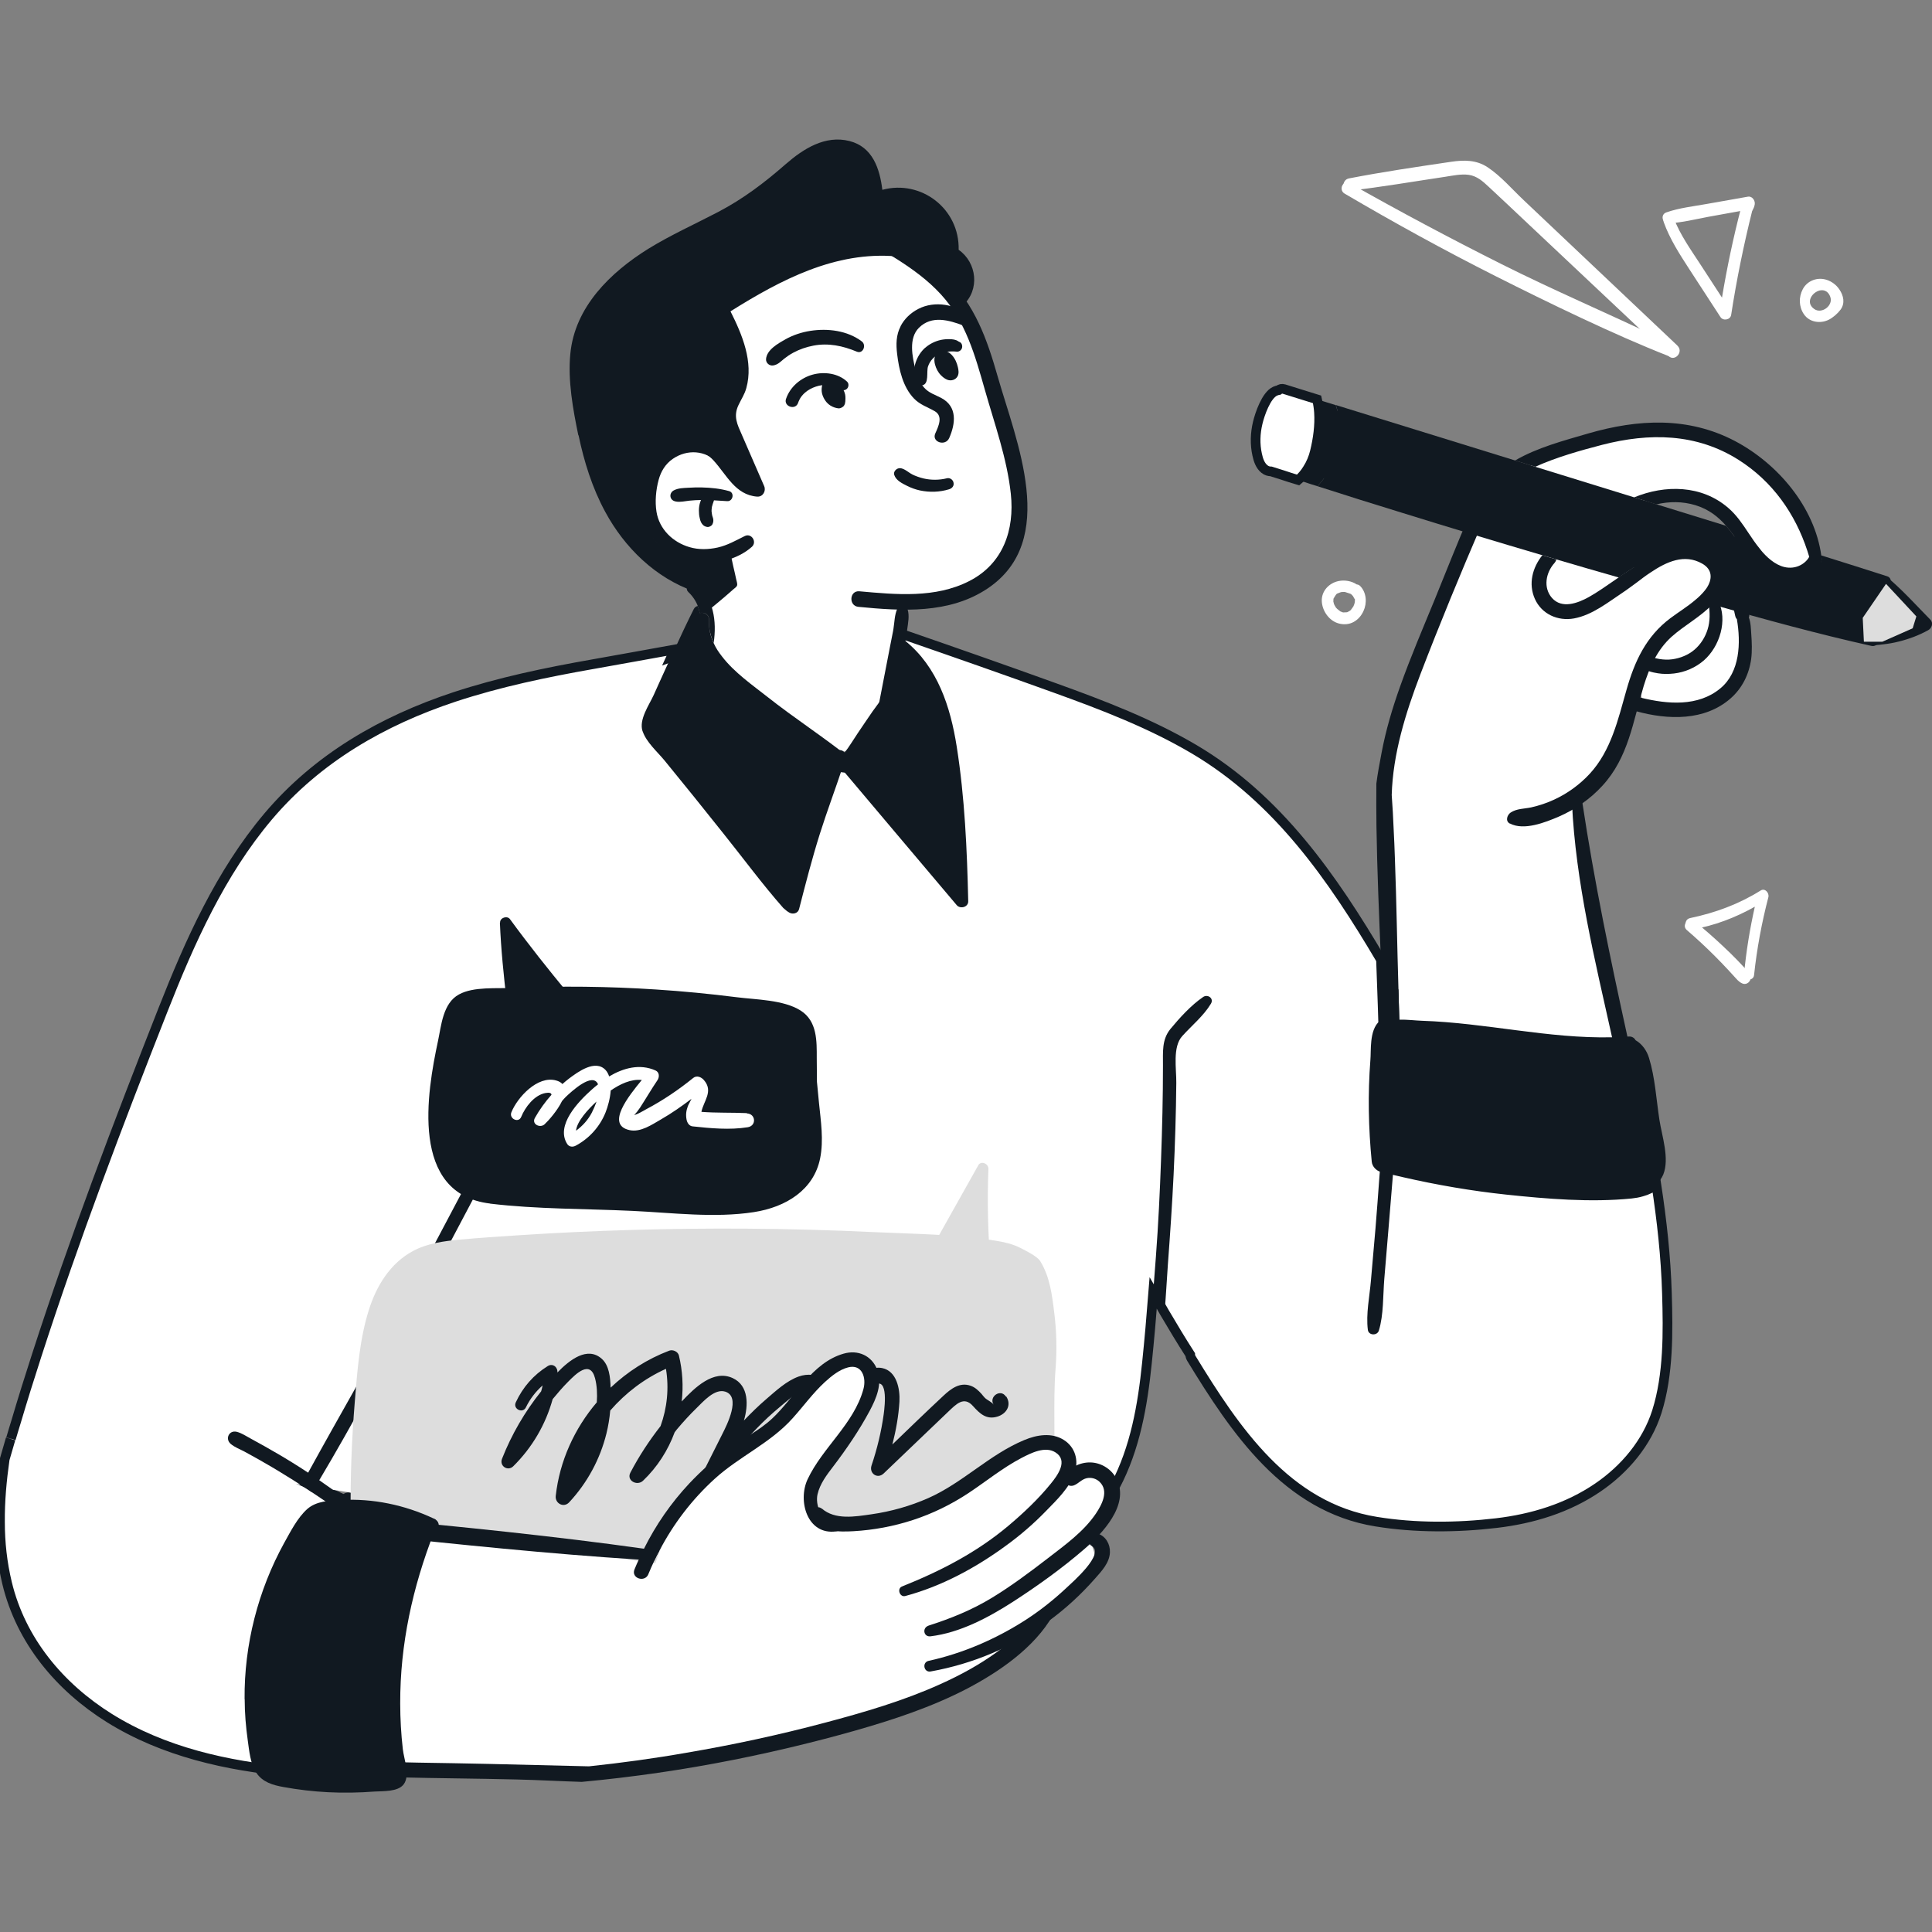 <?xml version="1.0" encoding="UTF-8"?><svg id="a" xmlns="http://www.w3.org/2000/svg" width="200" height="200" viewBox="0 0 200 200"><rect x="0" y="0" width="200" height="200" fill="#808080" stroke="none"/><defs><style>.b{stroke:#111921;stroke-miterlimit:10;}.b,.c{fill:#fff;}.d{fill:#111921;}.d,.e,.c{stroke-width:0px;}.e{fill:#ddd;}</style></defs><path class="b" d="M1.1,148.95c-.21.7-.41,1.4-.61,2.1-.31,2.17-.51,4.34-.49,6.51,0,2.13.23,4.23.73,6.31,1.43,5.96,5.45,10.77,10.59,13.98,5.63,3.51,12.19,4.96,18.72,5.56,1.48.13,2.96.24,4.45.32.43.03.86.05,1.29.08,0-.1.01-.2.02-.3,1.42-.64,1.85-2.94,1.97-4.32.27-3.01.46-6.01.58-9.03.12-2.92.28-5.87.15-8.8-.07-1.5-.3-2.96-.88-4.29.24-.24.29-.67-.08-.86-.17-.1-.35-.17-.52-.27-.16-.25-.34-.5-.54-.75-.27-.33-.65-.21-.84.06-2.83-1.37-5.83-2.52-8.71-3.75-3.41-1.44-6.81-2.9-10.33-4.03-3.14-1-6.76-2.1-10.09-1.87"/><path class="b" d="M46.1,156.07c2.03.74,3.65,2.12,5.58,3.05,2.24,1.08,4.52.96,6.79-.02,2.26-.97,4.88-1.23,7.32-1.4,2.56-.18,5.15-.12,7.72,0,5.07.23,10.12.8,15.19.96,5.28.19,10.56.16,15.84.1,2.19-.02,4.64.23,6.72-.6,1.94-.77,3.24-2.53,4.18-4.32,2.08-3.93,2.84-8.35,3.29-12.73.25-2.42.46-4.84.65-7.27.41.7.8,1.37,1.18,2.05.86,1.46,1.73,2.91,2.65,4.34,0,.12.04.25.12.39,4.53,7.42,9.87,15.41,19.13,16.9,4.04.66,8.38.63,12.44.15,3.74-.44,7.39-1.55,10.52-3.69,2.78-1.9,5.07-4.61,6.1-7.85,1.21-3.84,1.16-8.24,1.04-12.24-.11-3.79-.53-7.55-1.1-11.3-.43.37-.95.62-1.51.77-.36.11-.74.17-1.1.21-4.21.42-8.67.04-12.86-.4-3.57-.38-7.12-.99-10.62-1.79-.58-.13-1.15-.27-1.72-.41-.21-.05-.41-.1-.62-.15-.25-.07-.51-.35-.53-.61-.34-3.46-.41-6.95-.14-10.43.09-1.03-.11-2.99.83-3.75l-.06-1.94c-.02-.48-.03-.94-.05-1.42-.04-1.1-.08-2.22-.12-3.32-5.02-8.5-10.67-16.66-19.33-21.78-4.52-2.67-9.45-4.56-14.39-6.34-5.12-1.85-10.26-3.65-15.41-5.43-.46-.17-.9-.33-1.36-.48-.11.58-.22,1.15-.34,1.73.47.17.92.33,1.39.49.1.04.2.07.3.11-.54,3.56-1.48,9.5-4.44,11.76-.43-.05-.83,0-1.2.1-.89.02-1.75-.16-2.61-.54-.65-.27-1.06.43-.88.95-2.69-.95-4.91-3.4-7.01-5.21-2.54-2.21-5.08-4.4-7.61-6.6-.18-.16-.38-.17-.57-.1.12-.26.24-.52.36-.78-2.83.51-5.67,1.03-8.5,1.53-4.83.85-9.65,1.85-14.32,3.39-7.43,2.46-14.18,6.34-19.28,12.37-4.94,5.85-8.12,12.98-10.9,20.05-4.64,11.78-9.16,23.67-13.06,35.73-.74,2.28-1.45,4.55-2.13,6.85-.19.6-.36,1.19-.54,1.79"/><path class="c" d="M145.32,74.15c0-.09.02-.18.07-.29.02-.05.05-.11.08-.16.05-.11.1-.21.15-.32.19-.73.37-1.45.57-2.17.06-.27.23-.42.43-.51.43-1.39.93-2.76,1.51-4.11.29-.96.58-1.93.86-2.88,1.05-3.6,2.19-7.36,4.3-10.5,2.17-3.21,5.18-5.53,8.87-6.73,2.11-.7,4.25-.97,6.41-1.13,2.05-1.02,4.36-1.04,6.5-.3.31.11.55.29.72.5,1.31.38,2.58,1.08,3.63,1.75,1.57.99,3,2.24,4.23,3.64.08.04.15.09.22.15,1.16,1.04,2.42,2.33,3.01,3.8.58,1.41.61,3.13-.56,4.26-.31.3-.77.2-1.05-.07-1.24.54-2.52-.3-3.42-1.28-1.2-1.31-1.91-2.82-2.54-4.47-.02-.06-.05-.11-.07-.17-1.91-1.13-3.93-2.03-6.03-2.66-.06,0-.12,0-.18-.02s-.12-.03-.18-.05c-.68.81-1.58,1.18-2.61,1.4-.56.11-1.47.14-2.15.41,5.32,1.81,11.21,4.73,12.41,10.72.28,1.42.19,2.83-.19,4.14.18.46.17.95.14,1.44-.03.46-.03.92-.12,1.37-.05.24-.13.46-.24.68-.08.16-.15.34-.25.49-.11.16-.26.31-.39.45-.19.21-.42.39-.68.5-.17.08-.35.14-.53.15-.12,0-.25.03-.37.02-.14,0-.26-.04-.37-.09-.06-.02-.11-.04-.17-.06-.58.29-1.2.48-1.85.58-1.44.58-3.1.72-4.85.2-.52-.15-.75-.58-.78-1.02-.61-.21-1.17-.37-1.6.2,0,.06.03.11.02.18-.21,2.37-1.05,4.55-2.39,6.4.08.27.07.56-.12.84-.73,1.08-1.7,1.91-2.85,2.43.33,4.34.98,8.59,2.01,12.74.13.52-.12.88-.47,1.07.05.2.09.4.15.6,1.16,4.18,2.74,8.35,2.74,12.75,0,.81.06,1.78-.56,2.41-.57.57-1.38.51-2.11.47-2.22-.12-4.44-.53-6.6-1.05-2.24-.54-4.39-1.28-6.49-2.22-1.65-.73-3.26-1.59-5.01-2.02-.08,1.02-1.39,1.17-1.69.23-.07-.24-.12-.5-.17-.76-.25-.27-.3-.67-.16-.98-.1-.92-.13-1.87-.2-2.76-.1-1.45-.13-2.91-.18-4.36-.09-2.4-.15-4.79-.18-7.19-.99-5.54-.6-11.34,1.31-16.63l.02-.01Z"/><path class="d" d="M55.1,112.26c-3.92,7.72-7.94,15.4-12.07,23.01-3.26,6.01-6.48,12.08-9.98,17.96-.24.42-.49.83-.75,1.25-.37-.25-.75-.5-1.12-.73.24-.44.48-.87.72-1.3,3.29-6,6.74-11.93,10.01-17.95,4.13-7.61,8.15-15.29,12.08-23,.39-.78,1.5,0,1.11.76h0Z"/><path class="e" d="M36.31,156.81c.03,2.87-.04,6.24,2.67,8,2.56,1.67,6.31,1.56,9.24,1.8,15.58,1.26,31.23.29,46.79-.83,3.18-.23,6.56-.2,9.57-1.38,3.21-1.26,3.95-4.24,4.2-7.45.12-1.49.13-2.97.24-4.35.29-3.63-.03-7.28.25-10.88.15-1.92.11-3.86-.13-5.78-.23-1.88-.45-3.77-1.47-5.41-.33-.5-1.59-1.12-2.13-1.39-.73-.36-1.59-.56-2.39-.69-4.14-.68-8.47-.71-12.64-.9-4.41-.21-8.84-.33-13.25-.36-7.89-.05-15.8.17-23.67.69-1.98.13-3.97.26-5.94.44-1.67.15-3.39.38-4.89,1.18-2.37,1.27-3.8,3.62-4.58,6.12-.96,3.03-1.19,6.3-1.45,9.46-.32,3.9-.47,7.81-.43,11.72l.01.01Z"/><path class="d" d="M104.12,144.56c-.53-.83-1.79.02-1.26.85-.18-.28-.68-.47-.92-.72-.12-.12-.22-.26-.33-.39-.33-.36-.67-.69-1.14-.85-1.11-.39-2.03.31-2.8,1.03-1.78,1.66-3.54,3.36-5.29,5.05.37-1.46.64-2.94.73-4.44.07-1.3-.28-3.17-1.8-3.47-1.77-.35-3.31,1.97-4.27,3.11-.04.05-.08.1-.12.15-.6-1.78-2.31-3.07-4.25-2.38-1.25.45-2.34,1.47-3.33,2.32-.82.7-1.59,1.46-2.33,2.23.46-1.55.53-3.61-1.16-4.39-2-.92-3.94,1-5.28,2.42.18-1.57.09-3.18-.29-4.76-.1-.41-.63-.64-1-.5-2.27.86-4.33,2.18-6.07,3.83-.03-1.07-.15-2.32-.93-3-1.48-1.3-3.3.11-4.58,1.43.05-.56-.48-.98-.99-.67-1.48.92-2.59,2.19-3.32,3.77-.31.68.72,1.18,1.05.51.44-.9,1.02-1.64,1.73-2.27-.04.21-.09.41-.15.61-1.69,2.11-3.06,4.46-4.05,6.98-.3.75.6,1.34,1.17.77,1.96-1.94,3.35-4.33,4.07-6.94.51-.62,1.03-1.23,1.6-1.8.77-.78,2.28-2.32,2.79-.36.2.77.24,1.62.18,2.49-2.31,2.71-3.85,6.07-4.25,9.68-.09.78.82,1.28,1.39.67,1.87-2.01,3.2-4.46,3.86-7.13.19-.78.32-1.57.39-2.37,1.58-1.82,3.53-3.31,5.77-4.32.33,2.02.12,4.05-.56,5.93-1.18,1.51-2.23,3.11-3.12,4.81-.44.83.69,1.42,1.3.85,1.49-1.42,2.59-3.15,3.28-5.02.08-.1.15-.2.23-.3.64-.76,1.31-1.5,2.02-2.19.7-.68,1.88-2.06,2.98-1.72,1.67.52.18,3.45-.29,4.38-1.06,2.1-2.11,4.2-3.17,6.31-.44.88.93,1.54,1.38.66,1.88-3.71,4.48-7.05,7.69-9.72.74-.61,1.58-1.42,2.5-1.75,1.19-.42,2.1.45,2.4,1.55.1.35.12.69.09,1.03-1.02,1.38-1.94,2.83-2.75,4.35-.42.78.68,1.42,1.25.82,1.25-1.31,2.63-2.89,2.94-4.72.91-1.24,1.92-2.4,3.03-3.34,1.86-1.57,1.47,1.8,1.34,2.78-.25,1.8-.68,3.58-1.26,5.3-.27.81.61,1.44,1.26.82,1.46-1.4,2.93-2.8,4.39-4.2.76-.73,1.52-1.46,2.28-2.18.82-.78,1.63-1.66,2.57-.6.7.78,1.38,1.44,2.52,1.1.96-.29,1.5-1.19.93-2.08l-.05-.01Z"/><path class="c" d="M37.27,182.39c1.02.28,2.37.13,3.43.17s2.12.07,3.18.12c2.37.09,4.73.19,7.1.29,4.56.18,9.14.35,13.71.57.44.03.82-.38.72-.83,4.59-.35,9.16-1.14,13.66-2.21,2.86-.68,5.7-1.44,8.52-2.23,2.1-.59,4.35-1.02,6.18-2.24,5.13-1.07,9.89-3.09,12.98-7.79,2.11-1.47,4.3-3.13,5.81-5.12.68-.89,1.02-2.06.47-3.11-.2-.38-.5-.69-.84-.88,1.26-1.28,3.11-2.35,2.57-4.37-.6-2.27-2.81-2.33-4.73-1.82.22-.7.26-1.42-.13-2.1-.38-.68-1.02-1.08-1.72-1.11-.18-.24-.53-.38-.84-.16-.47.32-.92.64-1.39.95-2.52.43-4.46,2.24-6.6,3.61-2.7,1.72-5.71,2.97-8.84,3.67-1.64.37-3.47.62-5.03-.19-1.46-.77-2.07-2.22-1.64-3.81.41-1.51,1.43-2.81,2.35-4.05.87-1.18,1.78-2.36,2.63-3.55,1.07-1.49,2.22-4.15,0-5.25-1.88-.92-3.78.51-4.69,2.08-.61,1.04-1.04,2.16-1.76,3.14-.64.85-1.41,1.6-2.24,2.29-1.63,1.36-3.46,2.45-5.21,3.64-1.67,1.12-3.29,2.35-4.54,3.94-1.39,1.75-1.73,3.82-2.55,5.8-6.7-.91-13.23-2.08-19.71-3.57-.67-.16-1.1.54-.94,1.01-1.09-.13-2.17-.24-3.23-.17-1.49-.35-3.32-1.12-4.37.42-1.02,1.49-1.23,3.85-1.61,5.58-.47,2.17-.84,4.34-1.15,6.54-.31,2.21-.53,4.43-.65,6.66-.08,1.37-.68,3.61,1.11,4.09l-.01-.01Z"/><path class="e" d="M94.88,134.01c2.27-.27,4.52-.55,6.79-.83.04.32.07.64.11.94.09.69,1.11.47,1.03-.2-.03-.29-.05-.58-.08-.87.11,0,.22-.02.33-.04.44-.05.68-.69.35-.99-.27-.27-.43-.54-.56-.89-.06-.17-.19-.27-.33-.31-.25-3.27-.33-6.55-.2-9.82.02-.54-.77-.88-1.05-.37-2.33,4.17-4.67,8.31-7,12.47-.26.46.07.98.61.91h0Z"/><path class="c" d="M65.7,46.56c-.01.69,0,1.36.08,2.05.32,2.98,1.35,6.41,4.1,7.94.09.15.18.3.28.45,1,1.51,2.76,3.02,3.25,4.78s-.09,3.63.07,5.42c.15,1.68,1.24,2.85,2.34,4.05,1.23,1.33,2.57,2.57,4,3.71,1.4,1.12,3.04,2.29,4.79,2.76,1.24.32,2.46.32,3.69-.23.22-.1.36-.28.43-.48.65-.2,1.28-.42,1.91-.69.45-.2.59-.84.26-1.2-.06-.06-.12-.11-.18-.16.23-.23.36-.41.41-.66.52-1.02.73-2.2.91-3.3.29-1.62.41-3.26.41-4.9.08-.36.15-.72.23-1.07.17-.78.36-1.56.56-2.34.02-.1.05-.37.11-.56,1.64.23,3.3-.08,4.79-.92.13-.07.22-.17.29-.28.56-.1,1.1-.24,1.65-.42,1.32-.46,4.14-1.89,3.94-3.66,0-.1-.03-.19-.07-.28,1.83-3.76.64-8.13-.4-11.95-1.15-4.31-2.29-8.85-4.27-12.86-.81-1.62-1.82-3.14-3.04-4.43-.07-.13-.16-.25-.31-.35-1.33-1.28-2.79-2.29-4.49-2.92-.4-.15-.67.13-.72.45-2.1-.64-4.3-.9-6.52-.77-3.51.23-7.25,1.43-9.85,3.88-1.44,1.35-2.11,3.01-2.99,4.73-.94,1.83-2.29,3.42-3.28,5.22-.34-.23-.79-.32-1.13.04-2.29,2.39-1.92,5.9-1.21,8.95h-.04Z"/><path class="d" d="M85.11,39.85c.03-.06.06-.11.08-.17.05-.08.12-.15.2-.19.13-.09.26-.12.43-.12.29,0,.56.1.81.24.12.07.23.17.34.27.06.06.12.13.17.2.17.24.29.49.35.77.02.14.04.28.03.42,0,.23-.02.39-.06.55-.03.05-.05.11-.08.16-.05.08-.11.14-.2.18-.12.08-.27.13-.41.11-.29-.04-.56-.13-.81-.29-.2-.13-.38-.3-.51-.49-.17-.24-.29-.49-.36-.79-.06-.29-.04-.57.03-.86l-.01.01Z"/><path class="d" d="M81.37,41.29c.42-1.24,1.51-2.17,2.76-2.51,1.19-.33,2.66-.14,3.57.74.19.18.16.52,0,.7-.19.2-.46.23-.7.09-.8-.47-1.66-.59-2.54-.29-.42.14-.82.35-1.14.64-.05.04-.09.08-.14.13-.15.16-.22.25-.28.34-.04.05-.07.1-.1.16-.13.27-.16.34-.18.41-.27.81-1.53.38-1.25-.42v.01Z"/><path class="d" d="M81.28,35.14c.8-.45,1.7-.75,2.61-.89,1.81-.28,3.83-.03,5.32,1.09.51.38.13,1.34-.52,1.06-1.44-.6-2.94-.92-4.49-.62-.73.14-1.44.38-2.1.74-.33.18-.63.38-.92.61-.37.3-.63.61-1.13.7-.39.07-.78-.25-.75-.66.08-.96,1.22-1.6,1.99-2.03h-.01Z"/><path class="d" d="M88.61,22.82c3.39,1.39,6.7,3.34,9.36,5.88,2.94,2.81,4.21,6.42,5.3,10.24,1.91,6.71,6.39,17.02-1.05,21.99-3.96,2.64-8.84,2.33-13.36,1.89-1.03-.1-.93-1.7.1-1.61,3.8.34,7.86.74,11.38-1.06,3.5-1.79,4.7-5.29,4.3-9.03-.39-3.65-1.68-7.22-2.68-10.74-1.02-3.58-1.99-7.12-4.57-9.92-2.62-2.85-6.12-4.48-9.31-6.57-.55-.36-.11-1.32.52-1.06l.01-.01Z"/><path class="d" d="M90.4,75.92c.34-.5.67-.98,1-1.47.36-.54.74-1.07,1.08-1.63.07-.35.14-.71.21-1.05.18-.92.35-1.84.53-2.75.09-.49.19-.98.28-1.47,0-.05.02-.1.03-.15.11-.53.21-1.05.28-1.59.04-.21.07-.42.1-.63.09-.68.25-1.41.05-2.08-.16-.55-.84-.59-1.08-.07-.28.63-.28,1.38-.39,2.06-.01.08-.03.16-.04.24-.11.58-.22,1.15-.34,1.73-.3,1.54-.58,2.99-.86,4.44-.08.4-.15.8-.23,1.19-.21,1.07-.42,2.16-.62,3.23Z"/><path class="d" d="M66.72,49.82c.37-1.86,1.48-3.42,3.3-4.07,1.81-.65,4.19-.22,5.19,1.56.32.56-.5,1.03-.92.6-1.24-1.31-3.16-1.43-4.64-.41-.77.53-1.23,1.29-1.47,2.18-.28,1.04-.39,2.24-.22,3.3.29,1.81,1.7,3.16,3.42,3.66.94.28,1.95.25,2.91.04,1.02-.23,1.88-.73,2.81-1.19.69-.34,1.3.61.73,1.12-1.46,1.3-3.79,1.88-5.71,1.65-1.78-.21-3.51-1.12-4.56-2.59-1.23-1.72-1.26-3.85-.86-5.85h.02Z"/><path class="d" d="M69.74,50.77c.46-.25,1.01-.25,1.53-.28.46-.03.92-.04,1.38-.03.96.02,1.91.12,2.83.38.59.17.39,1.08-.2,1.04-.88-.05-1.77-.13-2.66-.12-.42,0-.84.03-1.26.07-.45.05-.94.17-1.39.09-.27-.05-.5-.2-.56-.49-.05-.27.09-.53.33-.66Z"/><path class="d" d="M72.79,51.35c.18-.25.5-.34.78-.2.26.13.43.46.31.74-.07.18-.13.38-.18.57-.04.26-.04.36-.04.46.03.27.05.36.07.46.05.17.08.23.09.28.05.23.03.42-.08.63-.09.16-.34.29-.53.26-.18-.03-.33-.09-.46-.23-.07-.07-.12-.16-.17-.24-.07-.13-.11-.28-.14-.43-.07-.26-.09-.53-.09-.8,0-.53.14-1.07.45-1.5h-.01Z"/><path class="d" d="M95.78,36c.45-.4,1.02-.68,1.61-.81.29-.06.6-.09.9-.08.29,0,.67.04.92.23.05.03.11.05.16.08.21.1.28.41.21.62-.07.22-.31.39-.54.36-1.3-.13-2.54.29-2.97,1.53-.19.55.15,1.85-.62,1.96-.36.05-.71-.16-.78-.53-.24-1.22.18-2.54,1.11-3.37v.01Z"/><path class="d" d="M93.18,48.46c.47.05.86.45,1.27.66.3.15.77.32,1.16.41.76.18,1.63.18,2.42-.02.31-.08.63.16.68.46.07.34-.16.59-.46.68-.98.3-2.02.33-3.02.12-.46-.1-.9-.26-1.32-.47-.52-.26-1.15-.56-1.34-1.14-.12-.35.27-.73.61-.69v-.01Z"/><path class="d" d="M59.89,45.05c.57,2.74,1.42,5.46,2.76,7.93,2,3.71,5.21,6.85,9.22,8.24.43.59.84,1.18,1.22,1.8.05.08.1.16.14.25.5-.4.99-.81,1.48-1.22.41-.34.81-.7,1.2-1.04.12-.11.34-.24.39-.4.06-.18-.06-.47-.09-.65-.18-.88-.44-1.8-.57-2.71-1.25-.07-2.5.03-3.74.33-.18.04-.31.14-.4.26-1.04-.27-2.11-.62-2.96-1.24-1.4-1.02-1.72-2.69-1.73-4.33,0-1.41.07-3.1.9-4.28,1.42-2.03,4.51-2.11,6.14-.34,1.37,1.49,2.26,3.59,4.53,3.76.59.04.94-.57.73-1.08-.77-1.76-1.53-3.52-2.3-5.29-.49-1.11-.92-1.94-.36-3.11.28-.6.63-1.1.81-1.76.75-2.71-.42-5.52-1.64-7.94,5.2-3.26,10.85-6.24,17.18-5.69,2.13,1.46,4.12,3.11,5.9,5,.25.27.69.34.97.08,1.8-1.62,1.45-4.45-.43-5.76.1-4.27-3.9-7.29-7.9-6.21-.27-2.19-1-4.44-3.4-5.05-2.51-.64-4.78.8-6.59,2.38-2.21,1.93-4.39,3.59-7,4.96-2.41,1.26-4.91,2.38-7.23,3.81-3.94,2.45-7.62,6.03-8.08,10.88-.27,2.76.27,5.73.83,8.44l.02-.02Z"/><path class="d" d="M96.78,36.88c.17-.47.68-.69,1.15-.54.05.02.08.05.13.07.09.03.17.08.25.14.27.2.48.5.62.79.1.21.18.44.23.67.07.3.12.63-.02.92-.19.39-.68.54-1.08.38-.25-.1-.46-.27-.65-.46-.31-.31-.51-.71-.62-1.12-.07-.27-.1-.58,0-.85h-.01Z"/><path class="d" d="M180.96,55.14c.39.57.77,1.14,1.2,1.67,1.55.48,3.09.94,4.63,1.41.19-.16.36-.35.48-.58-.06-.21-.12-.41-.19-.61-1.89-.59-3.78-1.17-5.67-1.76-.15-.05-.31-.09-.46-.14l.01.01Z"/><path class="d" d="M142.48,81.12c-.02,1.48,0,2.96.01,4.43.07,4.6.27,9.2.46,13.8.04,1.1.08,2.22.12,3.32.02.48.03.94.05,1.42l.06,1.94.34,10.87.12,4.07c.57.14,1.14.28,1.72.41-.06-1.75-.11-3.5-.17-5.26-.11-3.46-.22-6.91-.33-10.38v-.18c-.02-.65-.04-1.3-.06-1.95,0-.39-.02-.77-.03-1.15-.14-4.52-.2-9.06-.37-13.58-.03-1.02-.08-2.04-.13-3.06-.05-1.17-.11-2.35-.2-3.52.12-4.25,1.43-8.47,2.96-12.48,2.01-5.24,4.16-10.45,6.38-15.6.91-2.13,2.07-3.89,3.96-5.09-.62-.2-1.23-.39-1.85-.58-1.54,1.26-2.57,2.94-3.41,4.81-1.27,2.87-2.41,5.83-3.6,8.73-1.22,2.97-2.49,5.93-3.57,8.97-.8,2.24-1.48,4.53-1.92,6.87-.21,1.11-.41,2.15-.54,3.19h0Z"/><path class="d" d="M136.38,48.63c.18.74.98,1.05,1.6,1.34.86.41,1.77.69,2.69.92,3.55.93,7.11,1.84,10.63,2.86.19.21.43.39.72.51.55.23,1.18.24,1.75.35.89.18,1.74.51,2.59.83,1.65.61,3.32,1.15,5.01,1.67,2.87.88,6.05,2.39,9.06,1.38,1.58-.54,3.01-1.01,4.7-1,1.74,0,3.29,1.26,2.91,3.16-.03.14,0,.26.04.38-.3.41-.04.84.32,1.01,2.29,1.09,4.51,1.95,7,2.45,2.55.51,5.1,1.02,7.65,1.53.38.08.7-.05.85-.42.7-1.65,1.24-3.32,1.58-5.08.08-.44-.37-.63-.72-.53-.8-.65-1.74-.62-2.72-.83-1.07-.24-2.08-.78-3.16-.93-.93-.14-1.55.14-2.26.69-1.04.81-2.55.09-3.54-.49-.86-.51-1.59-1-2.17-1.78,0-.23-.09-.45-.37-.56-.49-.42-.97-.67-1.5-.55-8.23-3-16.72-5.45-25.09-8-2.6-.93-5.28-1.76-7.82-2.84-1.24-.53-2.45-1.09-3.78-1.41-1.46-.34-2.95-.59-4.42-.87-.34-.06-.67.29-.69.6-.05,1.09-.09,2.21-.34,3.28-.17.73-.73,1.58-.54,2.34l.02-.01Z"/><path class="d" d="M197.09,65.25s.1.02.15.02c.06.03.13.06.21.06h.14c.05-.02.09-.03.14-.05.21-.13.42-.26.63-.39.08-.05.15-.09.22-.16.1-.1.17-.19.21-.33.06-.17.04-.34-.03-.5-.08-.17-.11-.26-.17-.32-.05-.06-.11-.11-.18-.14-.02-.18-.12-.34-.29-.43-.15-.07-.32-.07-.46,0-.07,0-.15.02-.21.05-.12.06-.22.17-.26.3-.14.41-.28.81-.43,1.22-.1.28.07.57.33.67h0Z"/><path class="d" d="M193.16,65.55c.51-.2,1.07-.16,1.6-.22.49-.06.97-.15,1.45-.27.66-.16,1.28-.41,1.9-.68-.43-.46-.86-.91-1.3-1.37-.65-.68-1.31-1.35-1.9-2.09-.19-.23-.19-.56.01-.78.18-.2.55-.3.78-.1,1.46,1.27,2.77,2.73,4.13,4.11.34.34.14.89-.23,1.09-.96.53-2,.92-3.07,1.18-.51.13-1.03.22-1.56.28-.56.06-1.21.18-1.75-.03-.45-.17-.59-.91-.07-1.11l.01-.01Z"/><path class="d" d="M167.57,59.78c.55.16,1.1.32,1.65.48.07.02.13.04.2.06,2.04.58,4.08,1.17,6.12,1.75.58.17,1.15.34,1.73.51,5.45,1.55,10.92,3.05,16.44,4.28.77.18,1.18-.95.4-1.19-4.59-1.37-9.25-2.53-13.87-3.8-.68-.19-1.34-.37-2.02-.56-.52-.14-1.04-.29-1.56-.43-1.93-.54-3.86-1.08-5.79-1.63-.59-.16-1.17-.33-1.76-.5-.54.34-1.05.69-1.55,1.02l.01.01Z"/><path class="c" d="M165.52,65.56c.49,1.14,1.51,1.94,2.59,2.48.57.28,1.22.35,1.73-.1.38-.32.53-.77.77-1.18.62-1.12,1.75-1.83,2.79-2.53,1.09-.73,2.19-1.51,3.17-2.39.53-.47,1.09-1.21,1.09-1.93.07-.22.09-.44.04-.69-.13-.66-.76-1.1-1.29-1.44-.6-.39-1.24-.62-1.97-.58-.74.05-1.42.34-2.11.6-1.28.49-2.62.87-3.74,1.7-.51.38-1.11.65-1.57,1.07-.44.4-.78.92-1.08,1.42-.71,1.12-.95,2.32-.43,3.56l.01.01Z"/><path class="d" d="M156.31,85.25c1.45.76,3.64-.11,5.05-.71,1.7-.74,3.26-1.83,4.51-3.19,2.71-2.94,3.17-6.64,4.28-10.32.59-1.92,1.39-3.77,2.91-5.13,1.34-1.19,2.96-2.03,4.2-3.33.11-.1.21-.22.31-.33.25-.29.47-.61.65-.93.58-1.09.67-2.36-.24-3.41-2.28-2.64-5.79-1.08-8.87.86-.54.34-1.05.69-1.55,1.02-1.19.82-2.27,1.58-3.09,2.03-1.14.63-2.78,1.25-3.81.09-.93-1.07-.64-2.62.26-3.62.1-.12.16-.24.19-.37-.49-.14-.96-.28-1.45-.43-1.02,1.28-1.47,2.95-.77,4.52.71,1.58,2.38,2.32,4.05,2.02,1.9-.35,3.53-1.68,5.09-2.71.44-.29.89-.64,1.38-.99.47-.36.95-.73,1.46-1.06,1.68-1.13,3.51-1.95,5.33-.92,1.11.62,1.07,1.64.46,2.55-.05.06-.1.13-.15.2-.29.37-.62.69-.97.98-.83.72-1.78,1.29-2.63,1.93-2.52,1.89-3.7,4.47-4.54,7.43-.87,3.05-1.59,6.28-3.81,8.68-1.03,1.11-2.28,2.02-3.66,2.66-.77.36-1.56.62-2.39.81-.71.15-1.5.12-2.12.53-.37.24-.59.89-.09,1.15l.01-.01Z"/><path class="d" d="M136.38,50.33c2.92.94,5.84,1.86,8.78,2.76,4.83,1.5,9.66,2.96,14.51,4.39.49.15.96.29,1.45.43,2.15.64,4.29,1.25,6.45,1.87.5-.34,1.01-.69,1.55-1.02-10.66-3.03-21.27-6.22-31.83-9.57-.28.41-.58.79-.91,1.14h0Z"/><path class="d" d="M138.29,41.94c.15.46.26.91.32,1.38,2.62.81,5.26,1.62,7.88,2.44,3.01.92,6.01,1.86,9.03,2.8.62.19,1.23.38,1.85.58,3.4,1.05,6.79,2.11,10.19,3.16.63.2,1.25.39,1.87.59,3.51,1.08,7.03,2.18,10.54,3.25-.42-.61-.83-1.18-1.29-1.71-2.41-.74-4.81-1.48-7.22-2.23-.77-.24-1.53-.48-2.31-.72-3.4-1.05-6.81-2.11-10.22-3.16-.7-.22-1.4-.44-2.11-.66-6.17-1.91-12.35-3.82-18.53-5.73v.01Z"/><path class="d" d="M187.99,58.58c2.35.72,4.68,1.41,7.03,2.11.67.2,1.01-.81.35-1.03-2.29-.74-4.56-1.45-6.85-2.17.03.1.04.2.05.3.05.41-.22.66-.52.69-.02.04-.04.07-.06.11v-.01Z"/><path class="b" d="M130.14,47.06c.12.56.31,1.14.76,1.5.21.17.45.24.68.24.4.12.79.25,1.17.37.55.18,1.08.36,1.63.52.38-.31.7-.7.96-1.12.37-.57.63-1.21.78-1.84.31-1.28.51-2.68.42-4.05-.03-.45-.1-.9-.2-1.34-.41-.13-.83-.25-1.23-.38-.73-.23-1.45-.45-2.18-.68-.23-.07-.42-.02-.56.1-.12.02-.24.06-.38.12-.92.43-1.58,2.38-1.79,3.27-.26,1.07-.3,2.21-.06,3.29h0Z"/><path class="d" d="M134.37,49.68c.23.09.47.16.7.23.44.15.87.29,1.31.42.34-.36.64-.74.91-1.14,1.12-1.72,1.61-3.83,1.31-5.87-.06-.47-.17-.92-.32-1.38-.42-.13-.84-.26-1.26-.39-.23-.07-.47-.15-.7-.22.1.44.17.89.2,1.34.09,1.36-.11,2.76-.42,4.05-.15.63-.41,1.27-.78,1.84-.27.43-.59.82-.96,1.12h.01Z"/><path class="c" d="M169.94,49.19c.58,1.08,1.97,1.44,3.08,1.62,1.38.23,2.61.47,3.88,1.12.62.32,1.27.63,1.83,1.04.54.42.92,1.01,1.33,1.56.82,1.11,1.57,2.35,2.68,3.19.08.06.11.12.16.16.58.55,1.5,1.29,2.32,1.37,1.97.22,2.95-2.22,1.71-3.59-.69-2.56-2.18-4.79-4.15-6.49-1.01-.88-2.15-1.61-3.35-2.21-1.26-.63-2.62-1.25-4.07-1.21-1.55.04-6.88.74-5.43,3.43l.01.01Z"/><path class="d" d="M156.82,47.66c.71.22,1.41.44,2.11.66,2.2-.99,4.61-1.67,6.92-2.27,4.88-1.26,9.76-1.21,14.12,1.55,3.52,2.23,5.86,5.56,7.13,9.43.07.2.13.4.19.61-.12.23-.29.42-.48.58-.46.39-1.07.59-1.69.54-1.04-.07-1.97-.83-2.63-1.57-.11-.12-.21-.25-.31-.38-.44-.53-.82-1.1-1.2-1.67-.61-.92-1.22-1.83-2.07-2.56-2.75-2.38-6.54-2.42-9.75-1.09.78.24,1.54.48,2.31.72,1.33-.31,2.7-.32,4.05.09,1.36.42,2.34,1.18,3.17,2.14.46.53.87,1.1,1.29,1.71.17.24.33.48.5.72,1.06,1.54,2.55,3.16,4.57,3.22,1.22.04,2.37-.52,2.96-1.49.36-.14.63-.39.58-.8,0-.1-.02-.2-.05-.3-.71-5.05-4.52-9.51-8.93-11.84-4.85-2.55-10.04-2.28-15.19-.79-2.53.74-5.29,1.46-7.58,2.8l-.02-.01Z"/><path class="d" d="M169.88,72.23c2.73.67,5.9.95,8.21-.97,2.04-1.69,2.13-4.72,1.71-7.17-.03-.04-.07-.07-.09-.11-.08-.15-.1-.33-.14-.49-.03-.12-.05-.25-.08-.37-.02-.07-.02-.14,0-.21,0-.08.04-.14.08-.21.03-.04.07-.08.1-.11.06-.05.12-.08.19-.1.04-.02.09-.03.14-.03.07-.01.14,0,.21.02.1.04.18.11.25.19.06.03.12.07.16.12.11.11.21.25.29.4.08.14.13.3.17.45.02.09,0,.19-.04.28.21.54.21,1.2.25,1.72.06.86.1,1.73-.01,2.59-.22,1.57-.92,3-2.12,4.06-2.69,2.37-6.51,2.24-9.77,1.34-.92-.25-.44-1.62.47-1.4h.02Z"/><path class="d" d="M170.42,67.93c.48.04.89.22,1.36.29.44.07.89.09,1.33.03.85-.12,1.67-.45,2.32-1.01.64-.56,1.09-1.28,1.34-2.08.27-.86.24-1.76.12-2.64-.08-.58.71-.87.98-.33,1.01,2.01.15,4.74-1.48,6.17-.86.75-1.97,1.23-3.1,1.36-.55.06-1.11.07-1.66-.02-.31-.05-.61-.11-.9-.21-.34-.11-.57-.29-.82-.54-.38-.39,0-1.06.51-1.02h0Z"/><path class="d" d="M35.78,183.8c1.84.09,3.69.15,5.53.19,4.05.1,8.1.12,12.13.22,2.23.05,4.49.18,6.78.25,5.27-.49,10.51-1.25,15.7-2.28,4.21-.84,8.4-1.84,12.54-3.01,4-1.14,7.99-2.45,11.69-4.38,3.32-1.75,6.93-4.23,8.83-7.55.32-.56-.4-1.32-.89-.8-1.57,1.65-3.06,3.27-4.93,4.61-1.8,1.3-3.77,2.37-5.79,3.28-3.84,1.74-7.9,2.92-11.96,4-4.73,1.26-9.51,2.29-14.33,3.11-3.35.59-6.72,1.05-10.11,1.41-3.46-.08-6.91-.16-10.37-.25-4.89-.12-9.82-.12-14.72-.35-.03.52-.06,1.03-.08,1.55h-.02Z"/><path class="d" d="M162.73,83.12c.38,8.19,2.37,16.25,4.15,24.26.18.78.35,1.55.52,2.33.97,4.52,1.91,9.07,2.55,13.65.56-.15,1.08-.4,1.51-.77-.72-4.73-1.71-9.42-2.73-14.09-.09-.4-.18-.8-.26-1.19-1.77-8.06-3.44-16.09-4.67-24.26-.08-.6-1.08-.54-1.05.07h-.02Z"/><path class="d" d="M66.53,75.71c.37,1.11,1.52,2.12,2.25,3,2.05,2.51,4.08,5.02,6.08,7.54,2.07,2.58,4.05,5.28,6.23,7.75.06.06.12.11.18.15.12.12.26.22.42.31.36.22.91.11,1.03-.35.67-2.61,1.34-5.22,2.15-7.79.74-2.34,1.6-4.62,2.37-6.94.07.05.13.08.2.12.65.35,1.22-.5.64-.95-2.8-2.24-5.84-4.2-8.65-6.42-1.48-1.17-3.43-2.52-4.7-4.19-.33-.42-.61-.84-.82-1.3-.38-.81-.56-1.6-.52-2.46.02-.35-.18-.58-.44-.69-.16-.06-.34-.08-.51-.03-.04-.25-.12-.49-.22-.73-.17.04-.32.15-.41.34-.69,1.38-1.35,2.78-1.99,4.18-.29.61-.57,1.21-.85,1.83-.44.95-.87,1.92-1.3,2.87-.48,1.05-1.56,2.55-1.15,3.76h.01Z"/><path class="d" d="M71.25,61.28c.46.44.78.92.98,1.44.1.24.18.48.22.73.17-.05.35-.03.51.03.26.11.46.34.44.69-.04.85.14,1.65.48,2.39.33-2.27,0-4.6-1.8-6.2-.53-.47-1.33.46-.82.93l-.01-.01Z"/><path class="d" d="M67.12,162.95c.19-.47.4-.93.62-1.4.16-.34.33-.68.51-1,1.45-2.79,3.38-5.32,5.72-7.45,2.54-2.32,5.77-3.7,8.07-6.27,1.12-1.24,2.11-2.62,3.35-3.76.69-.63,1.5-1.29,2.41-1.52,1.46-.37,1.9,1.1,1.58,2.25-.98,3.6-4.24,6.05-5.78,9.34-1.04,2.23-.04,5.79,2.95,5.39.81-.1.55-1.3-.25-1.23-1.35.12-1.91-1.55-1.67-2.61.25-1.09.96-2.02,1.63-2.89,1.39-1.83,2.68-3.72,3.77-5.75.69-1.3,1.33-2.79.78-4.26-.57-1.47-2-2.09-3.48-1.66-3.3.94-5.05,4.54-7.41,6.73-1.37,1.27-3.08,2.1-4.59,3.19-1.43,1.03-2.75,2.22-3.97,3.51-1.9,2.03-3.47,4.3-4.7,6.77-.19.37-.37.75-.54,1.13-.16.33-.3.68-.44,1.01-.37.91,1.07,1.39,1.44.49v-.01Z"/><path class="d" d="M38.52,157.18c-.1.57-.23,1.14-.39,1.71,9.32.99,18.65,1.96,27.98,2.56.54.03,1.08.07,1.62.1.16-.34.33-.68.51-1-.53-.08-1.06-.16-1.59-.23-9.34-1.31-18.74-2.25-28.13-3.14h0Z"/><path class="d" d="M85.07,156.16c1.38,1.21,3.45.84,5.13.6,2.03-.29,4.02-.85,5.9-1.68,3.57-1.58,6.34-4.52,9.94-6.01,1.29-.54,2.83-.8,4.08-.01,1.18.74,1.57,2.11,1.13,3.41-.52,1.53-1.85,2.8-2.95,3.93-1.26,1.3-2.63,2.49-4.1,3.56-3.14,2.31-6.71,4.25-10.49,5.26-.57.15-.89-.77-.33-.99,3.97-1.59,7.67-3.49,10.97-6.25,1.58-1.33,3.12-2.78,4.42-4.38.71-.87,1.84-2.4.49-3.25-1.07-.68-2.54.07-3.52.58-1.97,1.03-3.69,2.45-5.54,3.67-1.77,1.16-3.65,2.08-5.66,2.74-2.01.66-4.09,1.05-6.2,1.17-1.48.08-3.55.12-4.23-1.5-.23-.54.43-1.3.96-.83v-.02Z"/><path class="d" d="M96.1,168.29c2.32-.74,4.5-1.62,6.59-2.89,2.03-1.24,3.93-2.66,5.81-4.11,1.77-1.37,3.68-2.73,4.95-4.61.62-.93,1.36-2.32.39-3.27-.36-.35-.86-.49-1.34-.39-.54.12-.85.56-1.34.75-.42.16-.99-.11-.92-.62.15-1.19,1.58-1.8,2.67-1.76,1.15.04,2.21.74,2.71,1.77,1.3,2.66-1.53,5.61-3.36,7.19-2.3,1.99-4.84,3.81-7.39,5.46-2.55,1.64-5.49,3.21-8.54,3.58-.73.09-.89-.88-.21-1.1h-.02Z"/><path class="d" d="M96.14,171.93c3.57-.79,6.96-2.26,10.04-4.24,1.5-.97,2.91-2.09,4.21-3.31.66-.62,4.02-3.54,2.63-4.34-.72-.41-.12-1.54.63-1.28.81.27,1.28,1.08,1.25,1.93-.04,1.09-.86,1.95-1.54,2.72-1.46,1.66-3.08,3.15-4.87,4.45-3.61,2.63-7.75,4.38-12.15,5.17-.71.13-.92-.94-.21-1.1h.01Z"/><path class="d" d="M142.95,99.35c.04,1.1.08,2.22.12,3.32.11.18.21.36.32.54.46.78.91,1.56,1.37,2.35.03.06.07.12.1.18v-.18c-.02-.65-.04-1.3-.06-1.95,0-.39-.02-.77-.03-1.15-.48-.82-.95-1.64-1.43-2.46-.13-.22-.26-.43-.38-.65h-.01Z"/><path class="d" d="M93.22,33.78c.4-.78,1.06-1.4,1.84-1.8,1.69-.88,3.94-.5,5.3.79.43.4-.12,1.12-.63.93-1.52-.57-3.28-1.08-4.6.23-1.1,1.09-.69,3.02-.35,4.37.17.66.43,1.31.89,1.83.49.56,1.16.74,1.79,1.08,1.66.89,1.46,2.64.8,4.14-.4.89-1.84.41-1.44-.48.32-.72.84-1.78-.05-2.3-.76-.44-1.52-.66-2.15-1.31-1.16-1.2-1.56-3.02-1.75-4.62-.12-.99-.11-1.96.36-2.86h-.01Z"/><path class="d" d="M86.41,78.74c4.2,4.99,8.42,9.97,12.63,14.96.37.43,1.21.21,1.19-.41-.12-5.32-.36-10.74-1.19-16-.65-4.13-1.98-8.24-5.33-10.95-.47-.38-1.15.39-.71.8.12.11.23.24.35.36-.07.41-.13.8-.19,1.18,0,.04-.02.09-.03.14-.02.09-.06.18-.08.27-.12.05-.22.13-.26.28-.3,1.24-1.03,2.31-1.78,3.34-.23.32-.46.63-.68.93-.52.75-1.02,1.5-1.53,2.25-.45.66-.86,1.37-1.36,2.01-.59-.69-1.6.19-1.04.85l.01-.01Z"/><path class="d" d="M72.23,62.72c.1.24.18.48.22.73.17-.05.35-.03.51.03.24-.57-.3-.88-.73-.76Z"/><path class="d" d="M50.74,124.6c4.83.58,9.85.52,14.71.75,4.12.19,8.49.76,12.58.13,3.37-.52,6.22-2.33,6.87-5.57.38-1.89.07-3.86-.12-5.75-.07-.73-.14-1.45-.21-2.17,0-.82-.02-1.63-.02-2.44,0-1.75.07-3.85-1.69-4.95-1.77-1.11-4.58-1.11-6.62-1.37-2.77-.35-5.56-.62-8.35-.8-4.91-.32-9.84-.38-14.76-.16-1.69.08-4.1-.16-5.61.67-1.68.9-1.84,3.25-2.18,4.83-1.13,5.27-2.96,15.82,5.39,16.82l.01.01Z"/><path class="d" d="M141.92,132.54c.16-1.79.32-3.59.47-5.38.31-3.56.46-7.2.96-10.74.08-.55.98-.7,1.05-.07.17,1.67-.06,3.43-.19,5.1-.15,1.86-.31,3.73-.46,5.59-.15,1.79-.3,3.59-.45,5.38-.14,1.72-.06,3.67-.56,5.32-.17.55-1.06.52-1.14-.07-.21-1.65.18-3.47.32-5.12v-.01Z"/><path class="d" d="M142.49,120.21c.02.26.28.54.53.61.21.05.41.1.62.15.57.14,1.14.28,1.72.41,3.5.8,7.05,1.41,10.62,1.79,4.19.44,8.65.82,12.86.4.37-.04.75-.1,1.1-.21.56-.15,1.08-.4,1.51-.77.31-.27.56-.6.73-1,.67-1.66-.14-3.99-.4-5.68-.32-2.09-.45-4.36-1.07-6.38-.24-.8-.74-1.47-1.4-1.85-.12-.23-.36-.4-.69-.38-.05,0-.11.01-.16.01-.53.04-1.05.06-1.58.07-6.6.15-13.09-1.5-19.68-1.71-.65-.02-1.53-.14-2.35-.11-.66.03-1.18.14-1.57.4-1.03.84-.83,2.79-.92,3.83-.27,3.48-.2,6.97.14,10.43l-.01-.01Z"/><path class="d" d="M51.75,95.51c.11,2.78.4,5.54.72,8.3.06.56.02,1.32.4,1.79.34.42.85.45,1.34.4.72-.06,1.42-.15,2.13-.22.46-.05.91-.08,1.37-.13.22.11.35.13.47.14.17,0,.32-.03.48-.09.11-.04.21-.11.3-.17.05-.04.1-.09.15-.14.17-.18.29-.36.38-.59.08-.22.09-.44.06-.66-.01-.11-.05-.22-.09-.32-.06-.13-.19-.25-.31-.33-.08-.05-.17-.07-.26-.08.09-.16.1-.37-.06-.55-2.08-2.52-4.11-5.07-6.03-7.7-.29-.41-1.05-.16-1.03.34l-.02.01Z"/><path class="d" d="M34.83,156.21c-.84-.59-1.67-1.16-2.52-1.72-.37-.25-.75-.5-1.12-.73-.58-.38-1.15-.74-1.73-1.09-.89-.56-1.81-1.09-2.72-1.61-.48-.26-.95-.53-1.43-.79-.47-.25-1.02-.45-1.43-.8-.6-.51-.18-1.45.63-1.25.51.13.99.46,1.46.71.48.26.95.52,1.43.79.95.54,1.89,1.08,2.82,1.66.57.35,1.13.71,1.69,1.08.39.25.78.51,1.15.78.86.59,1.71,1.2,2.54,1.83.72.53-.04,1.66-.77,1.14h0Z"/><path class="d" d="M25.33,175.9c0,1.43.12,2.86.32,4.28.15,1.07.26,2.39.88,3.33.65.98,1.7,1.28,2.8,1.48,1.53.28,3.08.46,4.63.54,1.61.08,3.22.05,4.82-.07.86-.06,2.41.05,3.01-.75.69-.91.02-2.62-.09-3.64-.18-1.57-.27-3.15-.27-4.73-.02-6.12,1.29-12.06,3.51-17.74.49-.09.68-.87.22-1.24-.07-.08-.17-.14-.28-.17-2.99-1.4-6.27-2.09-9.58-1.91-1.2.06-2.54.1-3.49.93-1.02.91-1.73,2.33-2.39,3.51-2.71,4.92-4.15,10.55-4.1,16.17l.01.01Z"/><path class="d" d="M119.38,133.87c.4.67.79,1.34,1.17,2.02.15-1.67.23-3.36.35-5.01.23-3.09.44-6.17.59-9.26.15-3.17.25-6.34.28-9.52.02-1.44-.41-3.73.62-4.85.98-1.09,2.21-2.09,2.96-3.34.34-.55-.31-1.02-.79-.71-1.23.83-2.46,2.18-3.4,3.32-.91,1.12-.76,2.4-.77,3.78,0,3.26-.08,6.51-.2,9.77-.12,3.34-.28,6.67-.53,10-.1,1.27-.2,2.54-.29,3.81l.01-.01Z"/><path class="c" d="M186.74,32.53c.57.84,1.7,1,2.57.57.44-.22.93-.65,1.22-1.04.49-.67.32-1.45-.12-2.1-.31-.46-.78-.82-1.31-.99-.95-.31-2.01.07-2.48.97-.43.82-.41,1.81.12,2.59h0ZM187.37,31.37c-.18-1,1.58-2.06,2.1-.64.33.9-.88,1.81-1.66,1.26-.26-.18-.4-.4-.44-.62Z"/><path class="c" d="M174.96,95.04c2.61-.55,5.04-1.44,7.31-2.86.45-.28.9.27.79.7-.69,2.65-1.19,5.34-1.48,8.06-.07.66-1.1.6-1.04-.07.22-2.36.6-4.7,1.12-7.01-2,1.13-4.22,1.98-6.47,2.35-.76.12-.98-1.01-.23-1.17Z"/><path class="c" d="M136.83,62.2c.03,1.03.76,2.09,1.79,2.35.51.13,1.05.09,1.52-.17.46-.26.78-.64,1-1.11.39-.83.33-1.91-.32-2.59-.1-.11-.23-.17-.37-.18-.54-.36-1.25-.48-1.88-.35-.98.2-1.77,1.02-1.74,2.06v-.01ZM138.03,62.25c0-.11.01-.19.01-.27.24-.42.3-.47.36-.52.29-.12.37-.15.45-.17.2-.01.29-.02.37-.01.52.16.59.19.65.23.13.11.16.17.21.23.09.2.14.25.18.29,0,.18,0,.26-.02.35s-.03.13-.05.18c-.02.07-.07.15-.09.22-.24.35-.29.4-.35.44-.17.11-.25.13-.3.16-.34.03-.5.01-.41.02-.13-.04-.22-.09-.29-.11-.33-.25-.4-.32-.46-.4-.12-.19-.16-.28-.2-.37-.05-.19-.06-.24-.07-.29l.01.02Z"/><path class="c" d="M171.65,34.93c-5.38-2.56-10.85-4.9-16.18-7.57-5.32-2.67-10.58-5.47-15.76-8.4-.67-.38-1.18.69-.52,1.08,5.14,3.02,10.36,5.89,15.68,8.57,5.3,2.67,12.33,6.09,17.86,8.25.8.31-.28-1.54-1.07-1.92l-.01-.01Z"/><path class="c" d="M173.65,35.78c-5.31-5.02-10.62-10.04-15.92-15.06-1.2-1.13-2.36-2.5-3.74-3.41-1.16-.77-2.45-.76-3.78-.56-3.52.52-7.07,1.04-10.57,1.72-.78.15-.75,1.37.08,1.27,3.31-.38,6.6-.95,9.89-1.44.79-.12,1.63-.31,2.43-.2.85.12,1.44.65,2.04,1.21,1.27,1.17,2.51,2.36,3.77,3.54,4.96,4.67,9.92,9.34,14.88,14.01.66.62,1.58-.45.92-1.07v-.01Z"/><path class="c" d="M180.23,21.53c-.8,3.06-1.45,6.16-1.97,9.28-.75-1.15-1.5-2.31-2.25-3.46-.99-1.52-2.06-3.01-2.72-4.71-.26-.67-1.31-.32-1.06.36.63,1.75,1.64,3.31,2.65,4.87l3.22,4.95c.28.43,1.03.3,1.11-.23.56-3.64,1.3-7.25,2.19-10.82.18-.74-.97-.96-1.16-.23l-.01-.01Z"/><path class="c" d="M180.94,20.36c-1.41.25-2.83.5-4.24.75-1.39.25-2.88.41-4.21.88-.62.22-.43,1.14.22,1.12,1.39-.05,2.8-.42,4.16-.67,1.18-.22,2.36-.43,3.54-.64.19.41.8.31,1.01-.04.12-.2.19-.38.23-.61.06-.38-.26-.87-.7-.79h-.01Z"/><path class="c" d="M181.19,101.05c-.13-.38-.38-.63-.64-.91-.22-.24-.45-.48-.68-.72-.47-.48-.95-.96-1.45-1.42-.97-.92-1.98-1.8-3.01-2.64-.6-.49-1.38.41-.79.92,1,.86,1.97,1.76,2.9,2.69.45.45.9.92,1.34,1.39.22.24.45.48.67.73.26.28.46.55.82.71.47.22,1-.24.84-.74v-.01Z"/><path class="c" d="M77.3,115.23c-1.57-.07-3.12-.01-4.69-.13.22-1.13,1.28-2.13.25-3.3-.26-.3-.73-.51-1.1-.21-1.52,1.23-3.13,2.32-4.85,3.23-.15.08-1.19.71-1.29.57.08.1.6-.68.64-.73.61-.94,1.17-1.91,1.8-2.84.22-.33.21-.83-.21-1.01-1.63-.72-3.32-.25-4.79.62-.09-.25-.2-.48-.37-.66-1.06-1.14-2.86.19-3.77.87-.24.18-.47.38-.7.58-.14-.16-.35-.29-.65-.37-1.92-.54-4.01,1.75-4.63,3.29-.27.66.73,1.15,1.01.49.41-1.01,1.35-2.26,2.51-2.48.43-.08.61,0,.63.18-.65.73-1.23,1.53-1.72,2.4-.36.65.54,1.08,1,.66.4-.37,1.33-1.41,1.81-2.41.13-.14.25-.3.39-.43.55-.52,2.79-2.63,3.34-1.3-.24.18-.46.37-.68.57-1.34,1.2-3.75,3.67-2.51,5.61.2.31.58.33.88.17,1.4-.75,2.5-1.97,3.09-3.45.23-.58.47-1.43.53-2.26.96-.66,2.09-1.21,3.22-1.09-1.33,1.62-3.78,4.64-1.27,5.19,1.15.25,2.31-.57,3.24-1.1,1.11-.64,2.16-1.37,3.17-2.14-.14.31-.32.61-.37.75-.18.48-.23.89-.14,1.39.06.32.26.67.62.71,1.87.2,3.85.39,5.72.09.92-.15.83-1.39-.09-1.43l-.02-.03ZM61.26,115.19c-.4.76-.96,1.37-1.63,1.86.09-.97,1.25-2.22,2.12-3.02-.15.45-.34.87-.49,1.16Z"/><polygon class="e" points="195.24 60.44 198.38 63.81 198 65.04 194.86 66.43 192.95 66.43 192.83 63.96 195.24 60.44"/></svg>